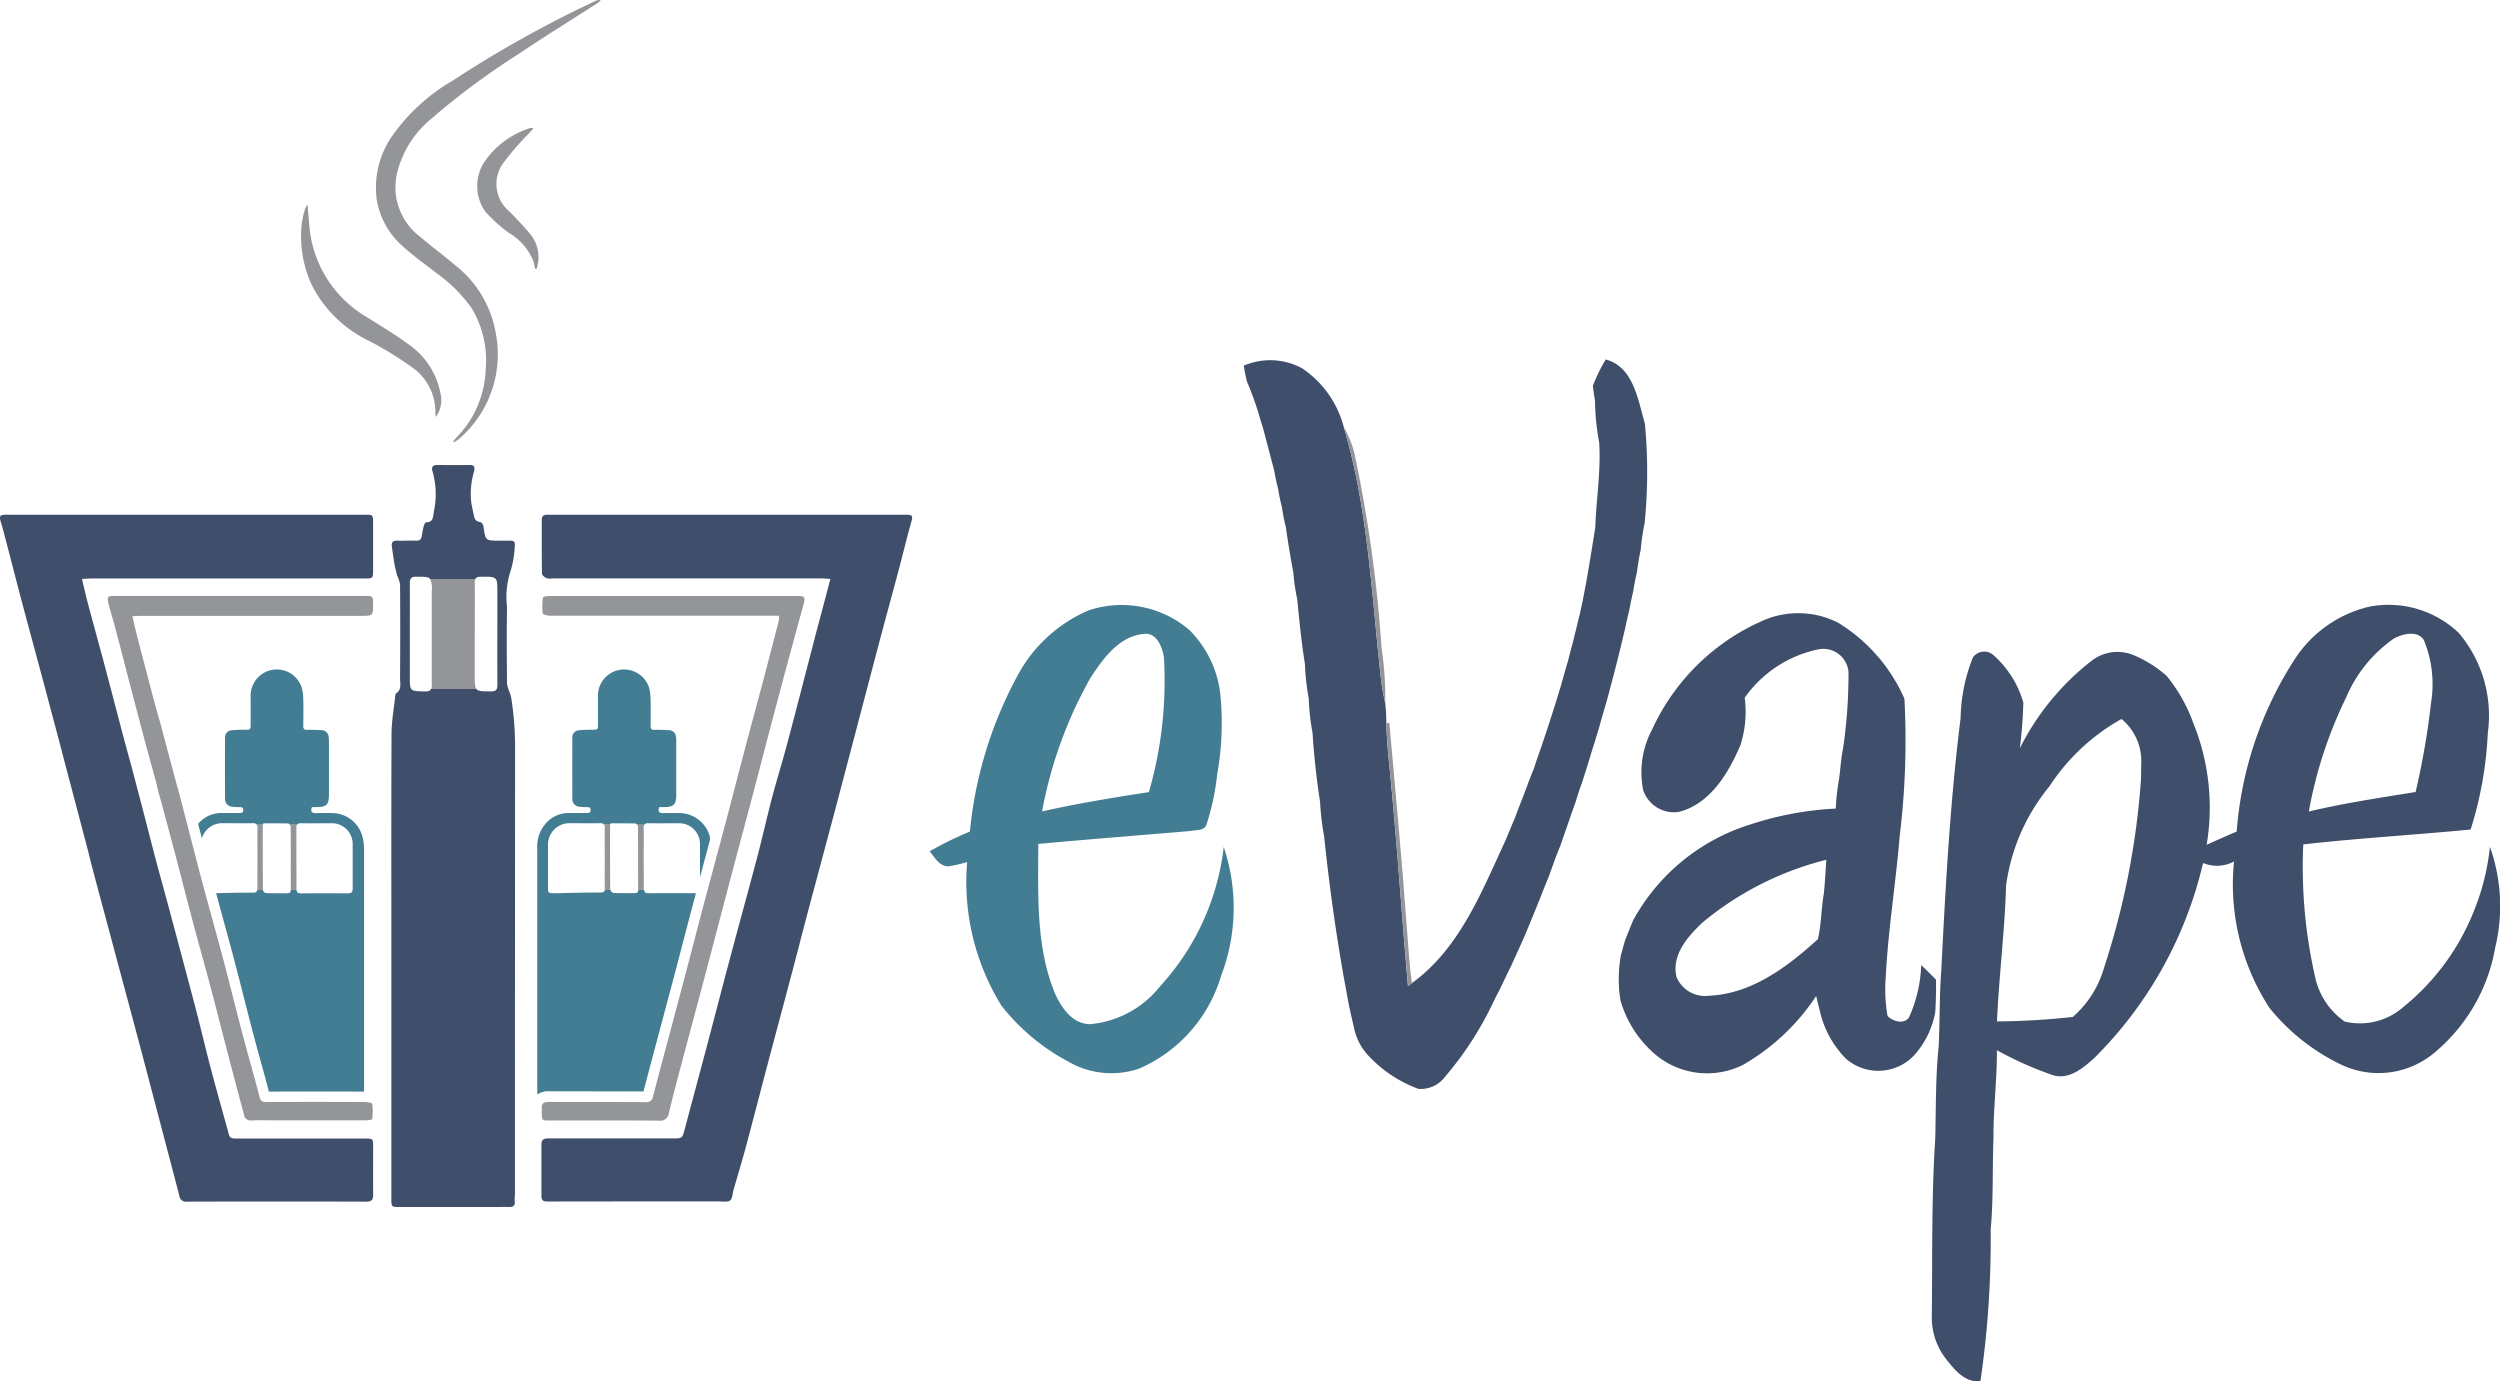 <svg xmlns="http://www.w3.org/2000/svg" width="116.522" height="64.381" viewBox="0 0 116.522 64.381">
  <g id="g8" transform="translate(-159.394 488.374)">
    <g id="g10" transform="translate(159.394 -488.374)">
      <g id="Group_428" data-name="Group 428" transform="translate(0 0)">
        <g id="g18" transform="translate(20.059 27)">
          <path id="path20" d="M-6.711-12.087a.492.492,0,0,1-.033.214h2.114c-.079-.1-.081-.28-.081-.635V-14.43c0-.8.006-1.593,0-2.389a.411.411,0,0,1,.025-.168H-6.78a1.254,1.254,0,0,1,.064.587c0,1.437,0,2.875,0,4.312" transform="translate(6.78 16.987)" fill="#939598"/>
        </g>
        <g id="g22" transform="translate(18.25 21.678)">
          <path id="path24" d="M-23.052-159.058c.4,0,.577,0,.657.119h2.09c.036-.084.114-.117.257-.118.776-.007.776-.013.776.753,0,1.429-.006,2.857,0,4.286,0,.244-.078.308-.313.306-.393,0-.578-.006-.666-.113H-22.36c-.041.083-.125.117-.284.114-.708-.013-.709,0-.709-.713V-156.4c0-.779.006-1.559,0-2.338,0-.228.057-.323.3-.322m4.6,28.857q0-10.418.006-20.836a14.681,14.681,0,0,0-.179-2.373,1.888,1.888,0,0,0-.071-.248,1.607,1.607,0,0,1-.125-.42c-.01-1.186-.021-2.373,0-3.559a3.9,3.9,0,0,1,.161-1.672,4.485,4.485,0,0,0,.2-1.2c.022-.151-.032-.231-.195-.227s-.346,0-.52,0c-.646,0-.649,0-.739-.626-.021-.147-.069-.234-.233-.257a.274.274,0,0,1-.184-.161c-.065-.223-.1-.454-.149-.682a3.586,3.586,0,0,1,.126-1.511c.043-.2,0-.294-.217-.291q-.753.009-1.507,0c-.231,0-.268.121-.216.3a3.817,3.817,0,0,1,.062,1.873c-.041.2,0,.5-.357.5-.033,0-.084.081-.1.131a3.459,3.459,0,0,0-.1.481c-.019.168-.085.248-.263.243-.294-.009-.589.008-.883,0-.214-.009-.282.086-.253.28.034.23.063.461.1.689s.087.435.143.65a1.894,1.894,0,0,1,.139.41c.011,1.463.009,2.927,0,4.39,0,.245.085.521-.185.7-.028.019-.037.078-.041.12-.061.583-.169,1.167-.172,1.75-.016,3.542-.008,7.084-.008,10.626q0,5.521,0,11.042c0,.4,0,.4.405.4h4.469c.2,0,.4-.008.6,0s.3-.057.277-.266c-.008-.086,0-.173,0-.26" transform="translate(24.204 164.26)" fill="#3f4e6a"/>
        </g>
        <g id="g26" transform="translate(17.514)">
          <path id="path28" d="M-13.763-78.5c.2-.234.421-.454.6-.7a4.8,4.8,0,0,0,.919-2.679,4.711,4.711,0,0,0-.657-2.831,7.013,7.013,0,0,0-1.625-1.621c-.522-.412-1.072-.793-1.562-1.241A3.687,3.687,0,0,1-17.32-89.74a4.226,4.226,0,0,1,.731-3.017,8.926,8.926,0,0,1,2.817-2.563A53.4,53.4,0,0,1-7.1-99.041a.3.3,0,0,1,.218-.016,1.07,1.07,0,0,1-.131.118c-1.206.776-2.426,1.53-3.615,2.33a34.991,34.991,0,0,0-4.221,3.131,4.7,4.7,0,0,0-1.52,2.448,2.885,2.885,0,0,0,1.056,2.985c.543.467,1.127.888,1.669,1.356A5.084,5.084,0,0,1-11.8-83.665a5.194,5.194,0,0,1-1.692,5.053,1.911,1.911,0,0,1-.231.156l-.039-.045" transform="translate(17.369 99.071)" fill="#939598"/>
        </g>
        <g id="g30" transform="translate(14.039 9.524)">
          <path id="path32" d="M-23.956-37.832A.952.952,0,0,1-23.98-38,2.526,2.526,0,0,0-25.1-40.172,15.7,15.7,0,0,0-27.112-41.4a5.8,5.8,0,0,1-2.595-2.52,5.364,5.364,0,0,1-.5-2.926,4.414,4.414,0,0,1,.144-.656,1.547,1.547,0,0,1,.123-.248c.031.363.055.655.081.947a5.451,5.451,0,0,0,2.686,4.316c.657.414,1.328.813,1.952,1.274a3.574,3.574,0,0,1,1.482,2.294,1.329,1.329,0,0,1-.219,1.082" transform="translate(30.233 47.745)" fill="#939598"/>
        </g>
        <g id="g34" transform="translate(22.242 5.955)">
          <path id="path36" d="M-10.014-.11c-.084.091-.15.162-.214.234a13.288,13.288,0,0,0-1.183,1.363,1.66,1.66,0,0,0,.273,2.276c.331.34.666.68.966,1.046A1.688,1.688,0,0,1-9.793,6.1a2.931,2.931,0,0,1-.076.336l-.067,0c-.031-.134-.055-.271-.1-.4A2.707,2.707,0,0,0-11.144,4.77a6.628,6.628,0,0,1-1.127-1.017,2.062,2.062,0,0,1,.026-2.385A4.049,4.049,0,0,1-10.132-.137c.019-.007.047.01.118.027" transform="translate(12.638 0.139)" fill="#939598"/>
        </g>
        <g id="g38" transform="translate(25.247 23.989)">
          <path id="path40" d="M-63.959-6.07c-.183-.01-.316-.023-.449-.023h-12.46a.947.947,0,0,1-.325-.011c-.089-.035-.214-.136-.215-.211-.015-.84-.01-1.679-.01-2.519,0-.18.106-.229.268-.228.4,0,.8,0,1.2,0h15.431c.409,0,.415.03.3.422-.195.692-.361,1.392-.546,2.087-.259.976-.526,1.949-.787,2.924-.176.658-.348,1.317-.522,1.976q-.48,1.823-.958,3.645-.361,1.371-.723,2.742c-.365,1.371-.733,2.741-1.1,4.113-.3,1.116-.583,2.234-.878,3.351-.417,1.574-.84,3.147-1.257,4.722-.3,1.151-.6,2.3-.907,3.454-.179.666-.38,1.326-.571,1.989,0,.009-.006.017-.009.026-.051.178-.05.428-.168.514s-.367.04-.558.04q-3.984,0-7.969.006c-.19,0-.263-.071-.262-.254,0-.8,0-1.606,0-2.41,0-.269.164-.277.364-.277q2.875,0,5.75,0c.447,0,.449,0,.561-.422q.5-1.871,1-3.742c.386-1.461.765-2.923,1.154-4.382.405-1.519.826-3.034,1.226-4.554.246-.933.456-1.875.7-2.808.184-.7.4-1.4.594-2.1.183-.665.355-1.334.53-2,.255-.978.506-1.957.762-2.934.2-.783.414-1.565.62-2.347.066-.251.131-.5.206-.792" transform="translate(77.423 9.063)" fill="#3f4e6a"/>
        </g>
        <g id="g42" transform="translate(25.245 27.769)">
          <path id="path44" d="M-42.269-3.552h-.382q-5.134,0-10.268,0c-.131,0-.369-.052-.376-.105a2.823,2.823,0,0,1,.014-.751c0-.035.192-.066.3-.066,1.15,0,2.3,0,3.45,0h8.077c.385,0,.412.038.311.412C-41.567-2.517-41.991-.965-42.4.59-42.76,1.927-43.1,3.267-43.453,4.6-43.866,6.169-44.29,7.732-44.7,9.3c-.359,1.353-.708,2.709-1.067,4.063-.354,1.336-.716,2.67-1.069,4.006-.2.747-.394,1.5-.577,2.246a.4.4,0,0,1-.459.365c-1.7-.015-3.4-.007-5.093-.007-.365,0-.369,0-.373-.361,0-.064,0-.128,0-.192-.02-.234.078-.314.318-.313,1.506.009,3.012,0,4.518.01a.3.3,0,0,0,.349-.272c.466-1.777.945-3.551,1.416-5.326.294-1.107.578-2.217.871-3.324.363-1.372.735-2.741,1.1-4.113.293-1.107.576-2.217.869-3.325.307-1.16.621-2.318.931-3.478Q-42.632-2-42.3-3.284a2.008,2.008,0,0,0,.026-.268" transform="translate(53.345 4.483)" fill="#939598"/>
        </g>
        <g id="g50" transform="translate(29.693 38.429)">
          <path id="path52" d="M-.166-.349c.007.983,0,1.966.006,2.949,0,0,0,0,0,.007H.105A.444.444,0,0,1,.1,2.537c.008-.471,0-.943,0-1.415S.107.18.1-.292A.243.243,0,0,1,.134-.44H-.209a.176.176,0,0,1,.043.091" transform="translate(0.209 0.44)" fill="#939598"/>
        </g>
        <g id="g54" transform="translate(25.033 31.196)">
          <path id="path56" d="M-18.038-21.071a1.473,1.473,0,0,0-1.367-1.1c-.273-.007-.546-.007-.819,0-.163,0-.223-.06-.194-.2a.535.535,0,0,1,.023-.08h.215c.457,0,.576-.114.577-.566q0-1.251,0-2.5a1.36,1.36,0,0,0-.01-.184.337.337,0,0,0-.344-.336c-.218-.008-.437-.023-.655-.015-.148.006-.189-.048-.187-.188.006-.417.01-.834,0-1.251a2.314,2.314,0,0,0-.075-.543,1.223,1.223,0,0,0-1.6-.749,1.225,1.225,0,0,0-.778,1.209c0,.41,0,.82,0,1.23,0,.288,0,.285-.28.288a6.032,6.032,0,0,0-.613.025.319.319,0,0,0-.3.332q-.01,1.435,0,2.871a.35.35,0,0,0,.307.357,2.358,2.358,0,0,0,.326.021c.083.006.187-.016.212.079a.2.2,0,0,1,.006.059c-.006.154-.128.136-.228.137-.28,0-.561,0-.841,0a1.4,1.4,0,0,0-.982.443,1.642,1.642,0,0,0-.435,1.258q0,5.71,0,11.419a.868.868,0,0,1,.524-.151c1.491.009,2.953,0,4.425.009q.426-1.622.861-3.242.266-1,.531-1.992.224-.845.443-1.691.213-.816.428-1.633.091-.341.182-.681h-.032q-1.087-.01-2.173,0c-.145,0-.2-.05-.215-.161h-.266c0,.105-.047.157-.156.157-.334,0-.669,0-1-.009a.206.206,0,0,1-.142-.144v0h-.262c-.017.091-.074.127-.228.125-.707-.007-1.414.021-2.121.032-.29,0-.3-.007-.3-.3,0-.635,0-1.27,0-1.9A1.006,1.006,0,0,1-24.522-21.7c.458,0,.915.005,1.373,0a.193.193,0,0,1,.178.064h.292c0-.014.012-.031.022-.059.381,0,.768,0,1.155.007a.127.127,0,0,1,.073.053h.344a.2.2,0,0,1,.179-.064c.478.008.957,0,1.435,0a.968.968,0,0,1,.974.976c0,.515,0,1.03,0,1.545q.077-.289.154-.579.162-.6.322-1.207c-.007-.035-.012-.071-.02-.105" transform="translate(26.089 28.873)" fill="#437d93"/>
        </g>
        <g id="g58" transform="translate(28.151 38.429)">
          <path id="path60" d="M-1.1-.08A.081.081,0,0,1-1.09-.1h-.292a.247.247,0,0,1,.035.149c-.007.471,0,.942,0,1.414s-.005.915,0,1.373a.549.549,0,0,1-.007.113h.262C-1.1,1.938-1.1.929-1.1-.08" transform="translate(1.383 0.101)" fill="#939598"/>
        </g>
        <g id="g62" transform="translate(0 23.989)">
          <path id="path64" d="M-23.273-69.811q-.468-1.769-.941-3.536c-.308-1.15-.621-2.3-.927-3.448-.254-.959-.5-1.921-.75-2.881-.071-.273-.14-.547-.224-.816-.1-.318-.068-.372.263-.373H-9.174c.4,0,.4,0,.4.4q0,1.082,0,2.163c0,.406,0,.41-.415.41H-21.9c-.134,0-.268.012-.445.02.1.393.175.754.27,1.11.246.923.5,1.844.749,2.767.286,1.072.563,2.147.846,3.22q.212.8.434,1.6c.041.148.364,1.387.386,1.471.24.9.465,1.8.7,2.7.194.738.4,1.473.6,2.21.434,1.626.871,3.251,1.3,4.88.253.967.479,1.941.734,2.908.267,1.012.555,2.017.83,3.027.052.19.191.19.342.19q1.314,0,2.629,0,1.7,0,3.4,0c.335,0,.353.02.354.36,0,.749-.006,1.5,0,2.245,0,.239-.056.337-.32.336q-4.176-.013-8.352,0a.312.312,0,0,1-.362-.273c-.255-1-.525-2.006-.788-3.008-.3-1.142-.6-2.284-.9-3.425q-.546-2.058-1.1-4.113-.472-1.766-.946-3.53c-.174-.651-.349-1.3-.509-1.956-.038-.153-.981-3.721-1.227-4.652" transform="translate(26.163 80.866)" fill="#3f4e6a"/>
        </g>
        <g id="g66" transform="translate(5.022 27.77)">
          <path id="path68" d="M-12.406-34.052c.373,1.38.715,2.768,1.081,4.15.345,1.3.712,2.594,1.057,3.894.313,1.179.6,2.364.915,3.544.25.949.522,1.892.771,2.841a.271.271,0,0,0,.318.242q2.286-.012,4.573,0c.126,0,.352.04.36.088a2.535,2.535,0,0,1,0,.7c0,.035-.191.066-.294.066-1.406,0-2.812,0-4.218,0-.365,0-.731-.015-1.1.005a.314.314,0,0,1-.365-.274c-.133-.5-.268-1-.4-1.5q-.278-1.056-.552-2.112c-.206-.793-.406-1.587-.617-2.378-.239-.9-.491-1.787-.73-2.682-.253-.95-.5-1.9-.746-2.854q-.385-1.463-.778-2.925c-.087-.325-.19-.646-.257-.974-.022-.108-.317-1.157-.423-1.552-.257-.958-.509-1.918-.76-2.879s-.492-1.9-.742-2.85c-.1-.369-.213-.733-.306-1.1-.083-.331-.05-.368.286-.368H-3.639c.334,0,.346.015.348.362,0,.567,0,.567-.564.567H-14.1c-.125,0-.25.011-.411.018.081.339.151.647.23.953q.405,1.56.817,3.118c.128.483.279.96.4,1.444.042.169.556,2.089.656,2.459" transform="translate(15.657 42.975)" fill="#939598"/>
        </g>
        <g id="g74" transform="translate(11.964 38.429)">
          <path id="path76" d="M-1.1-.08A.081.081,0,0,1-1.09-.1h-.292a.247.247,0,0,1,.035.149c-.007.471,0,.942,0,1.414s-.005.915,0,1.373a.549.549,0,0,1-.007.113h.262C-1.1,1.938-1.1.929-1.1-.08" transform="translate(1.383 0.101)" fill="#939598"/>
        </g>
        <g id="g78" transform="translate(13.506 38.429)">
          <path id="path80" d="M-.189-11.6s0,0,0,.007H.076a.446.446,0,0,1-.006-.071c.008-.471,0-.943,0-1.415s0-.943,0-1.415A.24.24,0,0,1,.1-14.644H-.239a.174.174,0,0,1,.043.091c.007.983,0,1.966.006,2.949" transform="translate(0.239 14.644)" fill="#939598"/>
        </g>
        <g id="g82" transform="translate(9.226 31.196)">
          <path id="path84" d="M-16.516-20.529a2.313,2.313,0,0,0-.071-.542,1.473,1.473,0,0,0-1.367-1.1c-.273-.007-.546-.007-.819,0-.163,0-.223-.06-.194-.2a.57.57,0,0,1,.023-.08h.215c.457,0,.576-.114.577-.566q0-1.251,0-2.5a1.36,1.36,0,0,0-.01-.184.337.337,0,0,0-.344-.336c-.218-.008-.437-.023-.655-.015-.148.006-.189-.048-.187-.188.006-.417.01-.834,0-1.251a2.314,2.314,0,0,0-.075-.543,1.223,1.223,0,0,0-1.6-.749,1.225,1.225,0,0,0-.778,1.209c0,.41,0,.82,0,1.23,0,.288,0,.285-.28.288a6.033,6.033,0,0,0-.613.025.319.319,0,0,0-.3.332q-.01,1.435,0,2.871a.35.35,0,0,0,.307.357,2.358,2.358,0,0,0,.326.021c.083.006.187-.016.212.079a.2.2,0,0,1,.006.059c-.006.154-.128.136-.228.137-.28,0-.561,0-.841,0a1.4,1.4,0,0,0-.982.443c-.02.02-.036.04-.054.061.042.163.085.328.126.489l.048.186A.992.992,0,0,1-23.07-21.7c.458,0,.915.005,1.373,0a.193.193,0,0,1,.178.064h.292c0-.014.012-.031.022-.059.381,0,.768,0,1.155.007a.127.127,0,0,1,.073.053h.344a.2.2,0,0,1,.179-.064c.478.008.957,0,1.435,0a.968.968,0,0,1,.974.976c0,.683,0,1.367,0,2.05,0,.173-.051.245-.233.243q-1.087-.01-2.173,0c-.145,0-.2-.05-.215-.161h-.266c0,.105-.047.157-.156.157-.334,0-.669,0-1-.009a.206.206,0,0,1-.142-.144v0h-.262c-.017.091-.074.127-.228.125-.563-.006-1.127.011-1.69.023.095.349.188.7.284,1.048.177.645.354,1.29.525,1.937.164.616.321,1.234.478,1.851.144.565.288,1.13.437,1.694.122.463.249.925.376,1.387.122.443.244.887.362,1.332q2.216-.01,4.434,0,0-2.018,0-4.035,0-3.65,0-7.3" transform="translate(24.257 28.873)" fill="#437d93"/>
        </g>
        <g id="g90" transform="translate(57.97 16.753)">
          <path id="path92" d="M0-1.114a3.111,3.111,0,0,1,2.73.128A4.744,4.744,0,0,1,4.664,1.755C5.8,5.581,5.956,9.587,6.4,13.529c.043.37.119.735.194,1.1a7.746,7.746,0,0,1,.051.907c.014.7.076,1.386.148,2.079.342,3.392.56,6.794.861,10.192l.185-.144C10.057,26.059,11.092,23.4,12.206,21c.144-.347.288-.7.436-1.043.091-.246.187-.489.278-.735.121-.3.238-.61.349-.918.087-.219.173-.439.26-.658.057-.178.115-.356.178-.532.313-.886.6-1.783.883-2.68.055-.182.11-.363.167-.545.119-.417.233-.833.358-1.248.059-.235.117-.47.182-.7s.116-.475.178-.71.11-.482.178-.721c.306-1.349.509-2.717.731-4.082.043-1.324.27-2.641.181-3.97A11.147,11.147,0,0,1,16.371.526c-.039-.233-.071-.466-.1-.7a7.853,7.853,0,0,1,.6-1.23c1.3.347,1.5,1.89,1.826,2.988a24.013,24.013,0,0,1-.014,4.648A10.983,10.983,0,0,0,18.5,7.48c-.082.352-.128.712-.182,1.069-.073.3-.125.6-.174.9-.075.29-.128.584-.185.879-.062.242-.116.486-.167.73-.274,1.189-.576,2.37-.9,3.547-.126.415-.242.831-.358,1.248-.059.181-.114.365-.166.546-.132.4-.253.812-.377,1.217-.059.18-.117.36-.172.539s-.123.356-.183.534-.114.356-.169.535c-.082.228-.162.456-.244.682-.144.436-.3.865-.447,1.3-.089.221-.174.443-.262.664-.089.253-.182.505-.27.758-.091.221-.178.441-.269.662-.258.673-.539,1.337-.808,2-.229.536-.475,1.062-.715,1.593-.178.356-.349.717-.521,1.077-.125.235-.244.473-.358.712a15.538,15.538,0,0,1-2.187,3.351,1.415,1.415,0,0,1-1.24.571A5.953,5.953,0,0,1,5.88,31.117a2.68,2.68,0,0,1-.749-1.408c-.059-.238-.109-.479-.164-.715-.069-.29-.119-.584-.171-.875C4.342,25.7,4,23.253,3.743,20.8a12.438,12.438,0,0,1-.187-1.586c-.164-1.064-.281-2.137-.35-3.212a10.7,10.7,0,0,1-.176-1.6,10.767,10.767,0,0,1-.178-1.6c-.158-1-.262-2.015-.358-3.024a9.2,9.2,0,0,1-.182-1.246c-.135-.712-.251-1.425-.354-2.141a8.044,8.044,0,0,1-.176-.9A8.287,8.287,0,0,1,1.6,4.611c-.082-.287-.133-.58-.189-.874-.178-.659-.345-1.319-.523-1.977C.829,1.581.774,1.4.723,1.218A14.775,14.775,0,0,0,.149-.373C.087-.617.041-.864,0-1.114" transform="translate(0 1.405)" fill="#3f4e6a"/>
        </g>
        <g id="g94" transform="translate(90.031 28.204)">
          <path id="path96" d="M-20.873-32.336a9.215,9.215,0,0,0-2,4.6c-.059,2.114-.331,4.216-.422,6.328a32.99,32.99,0,0,0,3.536-.208A4.79,4.79,0,0,0-18.3-23.927a36.235,36.235,0,0,0,1.717-8.782l.011-.721a2.552,2.552,0,0,0-.919-2.073,9.606,9.606,0,0,0-3.379,3.168m16.063-6.91a6.386,6.386,0,0,0-2.226,2.762A20.177,20.177,0,0,0-8.761-31.19c1.642-.388,3.312-.641,4.977-.908a36.108,36.108,0,0,0,.719-4.153A5.418,5.418,0,0,0-3.4-39.182c-.311-.473-.991-.285-1.407-.064m-4.593.931a5.686,5.686,0,0,1,3.468-2.424,4.747,4.747,0,0,1,4.155,1.221A5.957,5.957,0,0,1-.42-34.85a17.52,17.52,0,0,1-.8,4.5c-2.6.253-5.207.4-7.8.694a23.069,23.069,0,0,0,.541,6.127A3.394,3.394,0,0,0-7.09-21.4a3.058,3.058,0,0,0,2.723-.669,10.928,10.928,0,0,0,3.3-4.483,10.872,10.872,0,0,0,.746-2.99,8.209,8.209,0,0,1,.249,4.682,8.177,8.177,0,0,1-2.965,5.017,4.048,4.048,0,0,1-4.145.484,9.642,9.642,0,0,1-3.411-2.673,10.571,10.571,0,0,1-1.655-6.83,1.674,1.674,0,0,1-1.443.073,18.829,18.829,0,0,1-5.056,9.076c-.52.473-1.185,1.041-1.941.813A16.4,16.4,0,0,1-23.3-20.064c.011,1.363-.171,2.717-.158,4.082-.057,1.425,0,2.858-.132,4.28a45.651,45.651,0,0,1-.477,7.062c-.669.082-1.149-.456-1.521-.931A3.126,3.126,0,0,1-26.334-7.6c.034-2.789-.021-5.583.162-8.368.034-1.424.011-2.851.158-4.269.059-1.192.032-2.388.123-3.581.2-3.917.411-7.839.9-11.734a7.908,7.908,0,0,1,.577-2.824.643.643,0,0,1,.954-.1,4.642,4.642,0,0,1,1.392,2.209,21.262,21.262,0,0,1-.162,2.128A11.949,11.949,0,0,1-18.906-38.2a1.972,1.972,0,0,1,2-.269,5.5,5.5,0,0,1,1.52.963,7.316,7.316,0,0,1,1.232,2.176,10.466,10.466,0,0,1,.63,5.69c.466-.208.933-.417,1.4-.614A17.137,17.137,0,0,1-9.4-38.315" transform="translate(26.342 40.809)" fill="#3f4e6a"/>
        </g>
        <g id="g98" transform="translate(75.447 28.57)">
          <path id="path100" d="M-15.011-54.955c-.7.657-1.488,1.53-1.239,2.57a1.441,1.441,0,0,0,1.514.87c1.988-.086,3.657-1.349,5.072-2.635.166-.7.153-1.42.28-2.125.051-.525.08-1.052.114-1.577a14.553,14.553,0,0,0-5.741,2.9M-12.5-68.866a4.093,4.093,0,0,1,3.792-.028,7.864,7.864,0,0,1,3.079,3.536,36.773,36.773,0,0,1-.223,6.426c-.181,2.194-.541,4.372-.649,6.572a7.027,7.027,0,0,0,.087,1.792c.249.244.724.393.984.091a6.37,6.37,0,0,0,.582-2.468c.231.222.463.447.689.678.009.507,0,1.018-.034,1.525A4.1,4.1,0,0,1-5.211-48.7a2.3,2.3,0,0,1-3.148.117,4.653,4.653,0,0,1-1.208-2.2c-.06-.24-.119-.481-.176-.719a10.145,10.145,0,0,1-3.41,3.21,3.756,3.756,0,0,1-4.283-.662A5.178,5.178,0,0,1-18.864-51.3a6.176,6.176,0,0,1,.023-2.118c.068-.237.13-.472.2-.706.119-.3.242-.6.365-.9a9.4,9.4,0,0,1,5.5-4.484,15.035,15.035,0,0,1,3.947-.73,10.31,10.31,0,0,1,.155-1.383c.062-.473.089-.952.185-1.42a23.7,23.7,0,0,0,.253-3.581,1.182,1.182,0,0,0-1.338-1.05,5.568,5.568,0,0,0-3.5,2.269,5.061,5.061,0,0,1-.2,2.212c-.557,1.3-1.4,2.724-2.858,3.107a1.516,1.516,0,0,1-1.671-1.005,4.243,4.243,0,0,1,.413-2.833,10.165,10.165,0,0,1,4.89-4.953" transform="translate(18.945 69.355)" fill="#3f4e6a"/>
        </g>
        <g id="g102" transform="translate(62.634 19.913)">
          <path id="path104" d="M0,0A4.371,4.371,0,0,1,.495,1.226,63.976,63.976,0,0,1,1.76,10.3a15.472,15.472,0,0,1,.171,2.578c-.075-.367-.151-.731-.194-1.1C1.292,7.832,1.135,3.826,0,0" fill="#949598"/>
        </g>
        <g id="g106" transform="translate(43.329 28.204)">
          <path id="path108" d="M-28.722-12.742a20.028,20.028,0,0,0-2.285,6.277c1.646-.374,3.31-.643,4.977-.9a18.664,18.664,0,0,0,.7-6.31c-.089-.475-.335-1.134-.933-1.064-1.137.1-1.879,1.121-2.456,2m-.087-3.107a4.848,4.848,0,0,1,4.684.943,5.069,5.069,0,0,1,1.406,2.824,13.459,13.459,0,0,1-.13,3.89,11.449,11.449,0,0,1-.488,2.307c-.087.338-.512.272-.776.331-2.358.2-4.718.383-7.074.6,0,2.314-.125,4.719.753,6.912.3.692.829,1.5,1.678,1.488a4.694,4.694,0,0,0,3.244-1.762,11.552,11.552,0,0,0,2.968-6.494,8.87,8.87,0,0,1-.121,6,6.811,6.811,0,0,1-3.819,4.328,4,4,0,0,1-3.323-.338A9.772,9.772,0,0,1-32.9,2.589a10.986,10.986,0,0,1-1.6-6.695,6.808,6.808,0,0,1-.858.2c-.431.011-.651-.416-.89-.7a16.05,16.05,0,0,1,1.876-.92A19.078,19.078,0,0,1-32.148-12.8a6.785,6.785,0,0,1,3.339-3.049" transform="translate(36.248 16.081)" fill="#437d93"/>
        </g>
        <g id="g110" transform="translate(64.617 33.696)">
          <path id="path112" d="M0,0,.139,0C.42,3.186.726,6.366.954,9.553c.076.858.107,1.721.24,2.573l-.185.144c-.3-3.4-.52-6.8-.861-10.192C.076,1.386.014.7,0,0" fill="#949598"/>
        </g>
      </g>
    </g>
  </g>
</svg>
